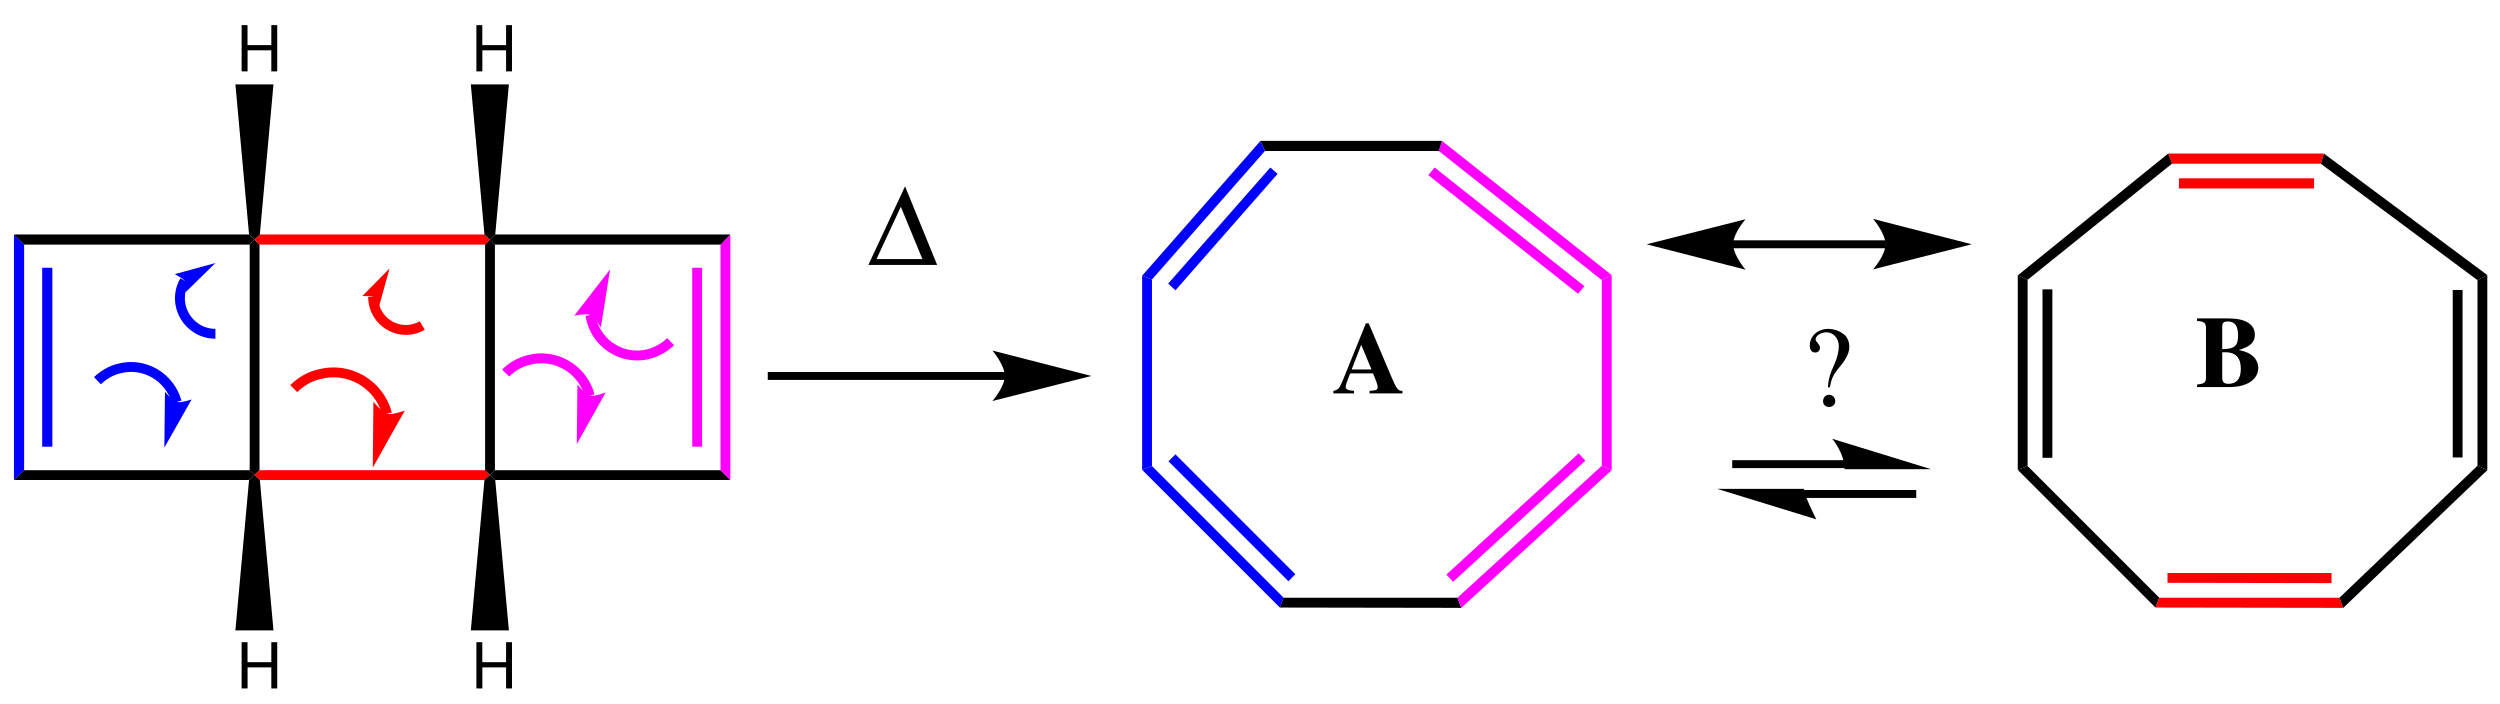 <?xml version="1.0" encoding="UTF-8"?>
<svg width="394pt" version="1.1" xmlns="http://www.w3.org/2000/svg" height="111pt" viewBox="0 0 394 111" xmlns:xlink="http://www.w3.org/1999/xlink">
 <defs>
  <clipPath id="Clip0">
   <path d="M0 0 L394 0 L394 111 L0 111 L0 0 Z" transform="translate(0, 0)"/>
  </clipPath>
 </defs>
 <g id="Background">
  <g id="Group1" clip-path="url(#Clip0)">
   <path style="fill:#0000ff; fill-rule:nonzero;stroke:none;" d="M1.6 37.149 L0 38.7 L0 0 L1.6 1.6 L1.6 37.149 Z" transform="translate(2.2, 36.95)"/>
   <path style="fill:#0000ff; fill-rule:nonzero;stroke:none;" d="M1.6 28.2 L0 28.2 L0 0 L1.6 0 L1.6 28.2 Z" transform="translate(6.65, 42.2)"/>
   <path style="fill:#000000; fill-rule:nonzero;stroke:none;" d="M37.149 0 L37.899 0.75 L37.05 1.551 L0 1.551 L1.6 0 L37.149 0 Z" transform="translate(2.2, 74.1)"/>
   <path style="fill:#000000; fill-rule:nonzero;stroke:none;" d="M0 0.8 L0.75 0 L1.551 0.8 L1.551 36.35 L0.75 37.1 L0 36.35 L0 0.8 Z" transform="translate(39.35, 37.75)"/>
   <path style="fill:#000000; fill-rule:nonzero;stroke:none;" d="M1.6 1.6 L0 0 L37.05 0 L37.899 0.8 L37.149 1.6 L1.6 1.6 Z" transform="translate(2.2, 36.95)"/>
   <path style="fill:#ff0000; fill-rule:nonzero;stroke:none;" d="M36.351 0 L37.101 0.75 L36.25 1.551 L0.851 1.551 L0 0.75 L0.801 0 L36.351 0 Z" transform="translate(40.1, 74.1)"/>
   <path style="fill:#000000; fill-rule:nonzero;stroke:none;" d="M0 0.8 L0.75 0 L1.55 0.8 L1.55 36.35 L0.75 37.1 L0 36.35 L0 0.8 Z" transform="translate(76.45, 37.75)"/>
   <path style="fill:#ff0000; fill-rule:nonzero;stroke:none;" d="M0.801 1.6 L0 0.8 L0.851 0 L36.25 0 L37.101 0.8 L36.351 1.6 L0.801 1.6 Z" transform="translate(40.1, 36.95)"/>
   <path style="fill:#000000; fill-rule:nonzero;stroke:none;" d="M36.35 0 L37.9 1.551 L0.85 1.551 L0 0.75 L0.8 0 L36.35 0 Z" transform="translate(77.2, 74.1)"/>
   <path style="fill:#ff00ff; fill-rule:nonzero;stroke:none;" d="M0 1.6 L1.55 0 L1.55 38.7 L0 37.149 L0 1.6 Z" transform="translate(113.55, 36.95)"/>
   <path style="fill:#ff00ff; fill-rule:nonzero;stroke:none;" d="M0 0 L1.55 0 L1.55 28.2 L0 28.2 L0 0 Z" transform="translate(109.1, 42.2)"/>
   <path style="fill:#000000; fill-rule:nonzero;stroke:none;" d="M0.8 1.6 L0 0.8 L0.85 0 L37.9 0 L36.35 1.6 L0.8 1.6 Z" transform="translate(77.2, 36.95)"/>
   <path style="fill:#0000ff; fill-rule:nonzero;stroke:none;" d="M1.55 30 L0 30.6 L0 0 L1.55 0.6 L1.55 30 Z" transform="translate(180, 43.45)"/>
   <path style="fill:#0000ff; fill-rule:nonzero;stroke:none;" d="M22.3 20.75 L21.7 22.3 L0 0.6 L1.55 0 L22.3 20.75 Z" transform="translate(180, 73.45)"/>
   <path style="fill:#0000ff; fill-rule:nonzero;stroke:none;" d="M20 18.9 L18.9 20 L0 1.101 L1.1 0 L20 18.9 Z" transform="translate(184.15, 71.6)"/>
   <path style="fill:#000000; fill-rule:nonzero;stroke:none;" d="M28 0 L28.6 1.6 L0 1.55 L0.6 0 L28 0 Z" transform="translate(201.7, 94.2)"/>
   <path style="fill:#ff00ff; fill-rule:nonzero;stroke:none;" d="M22.75 0 L24.3 0.699 L0.6 22.399 L0 20.8 L22.75 0 Z" transform="translate(229.7, 73.4)"/>
   <path style="fill:#ff00ff; fill-rule:nonzero;stroke:none;" d="M20.85 0 L21.9 1.149 L1.05 20.25 L0 19.1 L20.85 0 Z" transform="translate(227.95, 71.45)"/>
   <path style="fill:#ff00ff; fill-rule:nonzero;stroke:none;" d="M0 0.801 L1.55 0 L1.55 30.75 L0 30.051 L0 0.801 Z" transform="translate(252.45, 43.35)"/>
   <path style="fill:#ff00ff; fill-rule:nonzero;stroke:none;" d="M0 1.6 L0.5 0 L27.25 21.149 L25.7 21.95 L0 1.6 Z" transform="translate(226.75, 22.2)"/>
   <path style="fill:#ff00ff; fill-rule:nonzero;stroke:none;" d="M0 1.199 L1 0 L24.6 18.699 L23.6 19.899 L0 1.199 Z" transform="translate(225.1, 26.4)"/>
   <path style="fill:#000000; fill-rule:nonzero;stroke:none;" d="M0.7 1.6 L0 0 L28.6 0 L28.1 1.6 L0.7 1.6 Z" transform="translate(198.65, 22.2)"/>
   <path style="fill:#0000ff; fill-rule:nonzero;stroke:none;" d="M1.55 21.85 L0 21.25 L18.65 0 L19.35 1.6 L1.55 21.85 Z" transform="translate(180, 22.2)"/>
   <path style="fill:#0000ff; fill-rule:nonzero;stroke:none;" d="M1.15 19.35 L0 18.3 L16.1 0 L17.25 1 L1.15 19.35 Z" transform="translate(184.1, 26.4)"/>
   <path style="fill:none;stroke:#0000ff; stroke-width:1.559; stroke-linecap:butt; stroke-linejoin:miter; stroke-dasharray:none;" d="M0 3 C0.95 2.1 2.101 1.4 3.351 1.1 C7.351 0 11.4 2.4 12.5 6.35 " transform="translate(15.35, 57)"/>
   <path style="fill:#0000ff; fill-rule:nonzero;stroke:none;" d="M0 8.8 L4.3 1.2 C4.3 1.2 2.55 1.8 1.949 1.6 C1.3 1.45 0.1 0 0.1 0 L0 8.8 L0 8.8 " transform="translate(25.9, 61.75)"/>
   <path style="fill:none;stroke:#0000ff; stroke-width:1.559; stroke-linecap:butt; stroke-linejoin:miter; stroke-dasharray:none;" d="M6.4 8.35 C5.4 8.35 4.45 8.1 3.601 7.6 C0.95 6.05 0 2.65 1.55 0 " transform="translate(27.55, 44.25)"/>
   <path style="fill:#0000ff; fill-rule:nonzero;stroke:none;" d="M6.4 0 L0 1.75 C0 1.75 1.351 2.5 1.55 2.8 C1.75 3.1 1.7 4.6 1.7 4.6 L6.4 0 L6.4 0 " transform="translate(27.55, 41.45)"/>
   <path style="fill:none;stroke:#ff00ff; stroke-width:1.559; stroke-linecap:butt; stroke-linejoin:miter; stroke-dasharray:none;" d="M12.65 4.199 C11.5 5.3 10 6.05 8.45 6.3 C4.351 6.899 0.601 4.05 0 0 " transform="translate(93.05, 49.65)"/>
   <path style="fill:#ff00ff; fill-rule:nonzero;stroke:none;" d="M5.65 0 L0 7.3 C0 7.3 1.9 6.899 2.55 7.2 C3.2 7.5 4.2 9.149 4.2 9.149 L5.65 0 L5.65 0 " transform="translate(90.5, 42.45)"/>
   <path style="fill:none;stroke:#ff00ff; stroke-width:1.559; stroke-linecap:butt; stroke-linejoin:miter; stroke-dasharray:none;" d="M0 3.2 C0.95 2.2 2.2 1.5 3.55 1.15 C7.75 0 12.1 2.5 13.25 6.75 " transform="translate(79.7, 55.6)"/>
   <path style="fill:#ff00ff; fill-rule:nonzero;stroke:none;" d="M0 9.4 L4.55 1.25 C4.55 1.25 2.75 1.95 2.05 1.75 C1.35 1.551 0.1 0 0.1 0 L0 9.4 L0 9.4 " transform="translate(90.9, 60.6)"/>
   <path style="fill:#000000; fill-rule:nonzero;stroke:none;" d="M1.55 30.05 L0 30.649 L0 0 L1.55 0.699 L1.55 30.05 Z" transform="translate(318, 43.4)"/>
   <path style="fill:#000000; fill-rule:nonzero;stroke:none;" d="M1.55 26.551 L0 26.551 L0 0 L1.55 0 L1.55 26.551 Z" transform="translate(321.9, 45.6)"/>
   <path style="fill:#000000; fill-rule:nonzero;stroke:none;" d="M22.3 20.75 L21.7 22.3 L0 0.6 L1.55 0 L22.3 20.75 Z" transform="translate(318, 73.45)"/>
   <path style="fill:#ff0000; fill-rule:nonzero;stroke:none;" d="M29 0 L29.6 1.6 L0 1.55 L0.6 0 L29 0 Z" transform="translate(339.7, 94.2)"/>
   <path style="fill:#ff0000; fill-rule:nonzero;stroke:none;" d="M25.85 0 L25.85 1.601 L0 1.55 L0 0 L25.85 0 Z" transform="translate(341.6, 90.3)"/>
   <path style="fill:#000000; fill-rule:nonzero;stroke:none;" d="M21.75 0 L23.3 0.699 L0.6 22.399 L0 20.8 L21.75 0 Z" transform="translate(368.7, 73.4)"/>
   <path style="fill:#000000; fill-rule:nonzero;stroke:none;" d="M0 0.801 L1.55 0 L1.55 30.75 L0 30.051 L0 0.801 Z" transform="translate(390.45, 43.35)"/>
   <path style="fill:#000000; fill-rule:nonzero;stroke:none;" d="M0 0 L1.55 0 L1.55 26.399 L0 26.399 L0 0 Z" transform="translate(386.55, 45.7)"/>
   <path style="fill:#000000; fill-rule:nonzero;stroke:none;" d="M0 1.6 L0.5 0 L26.25 19.149 L24.7 19.95 L0 1.6 Z" transform="translate(365.75, 24.2)"/>
   <path style="fill:#ff0000; fill-rule:nonzero;stroke:none;" d="M0.6 1.6 L0 0 L24.55 0 L24.05 1.6 L0.6 1.6 Z" transform="translate(341.7, 24.2)"/>
   <path style="fill:#ff0000; fill-rule:nonzero;stroke:none;" d="M0 1.601 L0 0 L21.3 0 L21.3 1.601 L0 1.601 Z" transform="translate(343.4, 28.1)"/>
   <path style="fill:#000000; fill-rule:nonzero;stroke:none;" d="M1.55 19.899 L0 19.2 L23.7 0 L24.3 1.6 L1.55 19.899 Z" transform="translate(318, 24.2)"/>
   <path style="fill:none;stroke:#ff0000; stroke-width:1.559; stroke-linecap:butt; stroke-linejoin:miter; stroke-dasharray:none;" d="M7.75 4.5 C7 4.95 6.101 5.2 5.2 5.2 C2.3 5.2 0 2.851 0 0 " transform="translate(58.8, 46.8)"/>
   <path style="fill:#ff0000; fill-rule:nonzero;stroke:none;" d="M4.301 0 L0 4.351 C0 4.351 1.4 4.351 1.7 4.5 C1.95 4.65 2.65 5.95 2.65 5.95 L4.301 0 L4.301 0 " transform="translate(57.1, 42.3)"/>
   <path style="fill:none;stroke:#ff0000; stroke-width:1.559; stroke-linecap:butt; stroke-linejoin:miter; stroke-dasharray:none;" d="M0 3.55 C1.101 2.45 2.45 1.649 3.95 1.3 C8.601 0 13.45 2.8 14.7 7.5 " transform="translate(46.3, 57.7)"/>
   <path style="fill:#ff0000; fill-rule:nonzero;stroke:none;" d="M0 10.4 L5.05 1.4 C5.05 1.4 3.1 2.15 2.25 1.9 C1.4 1.65 0.1 0 0.1 0 L0 10.4 L0 10.4 " transform="translate(58.75, 63.3)"/>
   <path style="fill:none;stroke:#000000; stroke-width:1.25; stroke-linecap:butt; stroke-linejoin:miter; stroke-dasharray:none;" d="M37.4 0 L0 0 " transform="translate(121, 59.25)"/>
   <path style="fill:#000000; fill-rule:nonzero;stroke:none;" d="M15.6 4 L0 0 C0 0 1.95 2.25 1.95 4 C1.95 5.75 0 7.95 0 7.95 L15.6 4 L15.6 4 " transform="translate(156.4, 55.25)"/>
   <path style="fill:none;stroke:#000000; stroke-width:1.25; stroke-linecap:butt; stroke-linejoin:miter; stroke-dasharray:none;" d="M24.1 0 L0 0 " transform="translate(273.1, 38.5)"/>
   <path style="fill:#000000; fill-rule:nonzero;stroke:none;" d="M15.55 4 L0 0 C0 0 1.95 2.25 1.95 4 C1.95 5.75 0 7.95 0 7.95 L15.55 4 L15.55 4 " transform="translate(295.2, 34.5)"/>
   <path style="fill:#000000; fill-rule:nonzero;stroke:none;" d="M0 3.95 L15.6 0 C15.6 0 13.65 2.2 13.65 3.95 C13.65 5.7 15.6 7.95 15.6 7.95 L0 3.95 L0 3.95 " transform="translate(259.5, 34.55)"/>
   <path style="fill:none;stroke:#000000; stroke-width:1.25; stroke-linecap:butt; stroke-linejoin:miter; stroke-dasharray:none;" d="M17.75 0 L0 0 " transform="translate(273, 73.15)"/>
   <path style="fill:none;stroke:#000000; stroke-width:1.25; stroke-linecap:butt; stroke-linejoin:miter; stroke-dasharray:none;" d="M0 0 L17.75 0 " transform="translate(284.25, 77.85)"/>
   <path style="fill:#000000; fill-rule:nonzero;stroke:none;" d="M15.6 4.8 L0 0 C0 0 1.95 2.25 1.95 4.8 L15.6 4.8 L15.6 4.8 " transform="translate(288.75, 69.15)"/>
   <path style="fill:#000000; fill-rule:nonzero;stroke:none;" d="M0 0 L13.65 0 C13.65 1 15.6 4.8 15.6 4.8 L0 0 L0 0 " transform="translate(270.65, 77.05)"/>
   <path style="fill:#000000; fill-rule:evenodd;stroke:none;" d="M3.168 9.216 C3.366 8.01 3.672 7.29 4.338 6.444 C5.166 5.436 5.166 5.436 5.418 5.058 C5.994 4.176 6.228 3.528 6.228 2.79 C6.228 2.107 5.994 1.458 5.58 1.044 C4.95 0.414 3.888 0 2.916 0 C1.26 0 0 1.116 0 2.61 C0 3.33 0.306 3.726 0.864 3.726 C1.296 3.726 1.602 3.42 1.602 2.988 C1.602 2.736 1.494 2.52 1.224 2.214 C1.008 1.962 0.918 1.8 0.918 1.656 C0.918 1.08 1.746 0.54 2.628 0.54 C3.708 0.54 4.572 1.494 4.572 2.7 C4.572 3.528 4.338 4.518 3.906 5.508 L3.402 6.66 C3.06 7.542 2.88 8.424 2.862 9.216 L3.168 9.216 Z M3.042 10.386 C2.502 10.386 2.088 10.818 2.088 11.394 C2.088 11.916 2.484 12.312 3.024 12.312 C3.6 12.312 4.014 11.916 4.014 11.376 C4.014 10.836 3.564 10.386 3.042 10.386 Z" transform="translate(285.224, 51.832)"/>
   <path style="fill:#000000; fill-rule:evenodd;stroke:none;" d="M4.68 3.97 L4.68 7.29 L5.61 7.29 L5.61 0 L4.68 0 L4.68 3.15 L0.93 3.15 L0.93 0 L0 0 L0 7.29 L0.939 7.29 L0.939 3.97 L4.68 3.97 Z" transform="translate(38.08, 3.96)"/>
   <path style="fill:#000000; fill-rule:nonzero;stroke:none;" d="M0 0 L6 0 L3.851 23.65 L3 24.45 L2.15 23.65 L0 0 Z" transform="translate(37.1, 13.3)"/>
   <path style="fill:#000000; fill-rule:evenodd;stroke:none;" d="M4.68 3.97 L4.68 7.29 L5.61 7.29 L5.61 0 L4.68 0 L4.68 3.15 L0.93 3.15 L0.93 0 L0 0 L0 7.29 L0.939 7.29 L0.939 3.97 L4.68 3.97 Z" transform="translate(75.08, 3.96)"/>
   <path style="fill:#000000; fill-rule:nonzero;stroke:none;" d="M0 0 L6 0 L3.85 23.65 L3 24.45 L2.149 23.65 L0 0 Z" transform="translate(74.2, 13.3)"/>
   <path style="fill:#000000; fill-rule:evenodd;stroke:none;" d="M4.68 3.97 L4.68 7.29 L5.61 7.29 L5.61 0 L4.68 0 L4.68 3.15 L0.93 3.15 L0.93 0 L0 0 L0 7.29 L0.939 7.29 L0.939 3.97 L4.68 3.97 Z" transform="translate(38.08, 101.21)"/>
   <path style="fill:#000000; fill-rule:nonzero;stroke:none;" d="M6 24.5 L0 24.5 L2.15 0.801 L3 0 L3.851 0.801 L6 24.5 Z" transform="translate(37.1, 74.85)"/>
   <path style="fill:#000000; fill-rule:evenodd;stroke:none;" d="M4.68 3.97 L4.68 7.29 L5.61 7.29 L5.61 0 L4.68 0 L4.68 3.15 L0.93 3.15 L0.93 0 L0 0 L0 7.29 L0.939 7.29 L0.939 3.97 L4.68 3.97 Z" transform="translate(75.08, 101.21)"/>
   <path style="fill:#000000; fill-rule:nonzero;stroke:none;" d="M6 24.5 L0 24.5 L2.149 0.801 L3 0 L3.85 0.801 L6 24.5 Z" transform="translate(74.2, 74.85)"/>
   <path style="fill:#000000; fill-rule:evenodd;stroke:none;" d="M0 12.384 L10.836 12.384 L5.778 0 L0 12.384 Z M1.278 11.466 L5.112 3.222 L8.514 11.466 L1.278 11.466 Z" transform="translate(136.858, 29.366)"/>
   <path style="fill:#000000; fill-rule:evenodd;stroke:none;" d="M10.88 10.64 L10.816 10.64 C10.192 10.64 9.936 10.304 9.136 8.416 L5.568 0 L5.12 0 L1.568 8.768 C0.96 10.256 0.768 10.496 0 10.64 L0 11.04 L3.248 11.04 L3.248 10.64 C2.304 10.576 1.936 10.4 1.936 9.984 C1.936 9.776 2.064 9.376 2.4 8.512 L2.64 7.888 L6.24 7.888 C6.784 9.136 6.976 9.712 6.976 10.064 C6.976 10.4 6.768 10.559 6.208 10.592 C6.128 10.592 5.92 10.608 5.696 10.64 L5.696 11.04 L10.88 11.04 L10.88 10.64 Z M2.88 7.264 L4.384 3.376 L6 7.264 L2.88 7.264 Z" transform="translate(210.144, 50.96)"/>
   <path style="fill:#000000; fill-rule:evenodd;stroke:none;" d="M0 0 L0 0.4 C1.104 0.465 1.408 0.721 1.408 1.536 L1.408 9.28 C1.408 10.097 1.168 10.288 0 10.416 L0 10.816 L5.152 10.816 C7.856 10.816 9.648 9.616 9.648 7.809 C9.648 7.089 9.344 6.433 8.784 5.936 C8.224 5.456 7.68 5.217 6.56 4.977 C8.416 4.433 9.104 3.776 9.104 2.561 C9.104 0.912 7.616 0 4.944 0 L0 0 Z M3.968 5.328 L4.448 5.328 C6.096 5.328 6.896 6.192 6.896 7.952 C6.896 9.505 6.24 10.305 4.944 10.305 C4.24 10.305 3.968 10.032 3.968 9.328 L3.968 5.328 Z M3.968 1.265 C3.968 0.689 4.208 0.48 4.832 0.48 C5.952 0.48 6.464 1.169 6.464 2.673 C6.464 4.353 5.936 4.801 3.968 4.849 L3.968 1.265 Z" transform="translate(346.256, 50.184)"/>
  </g>
 </g>
</svg>
